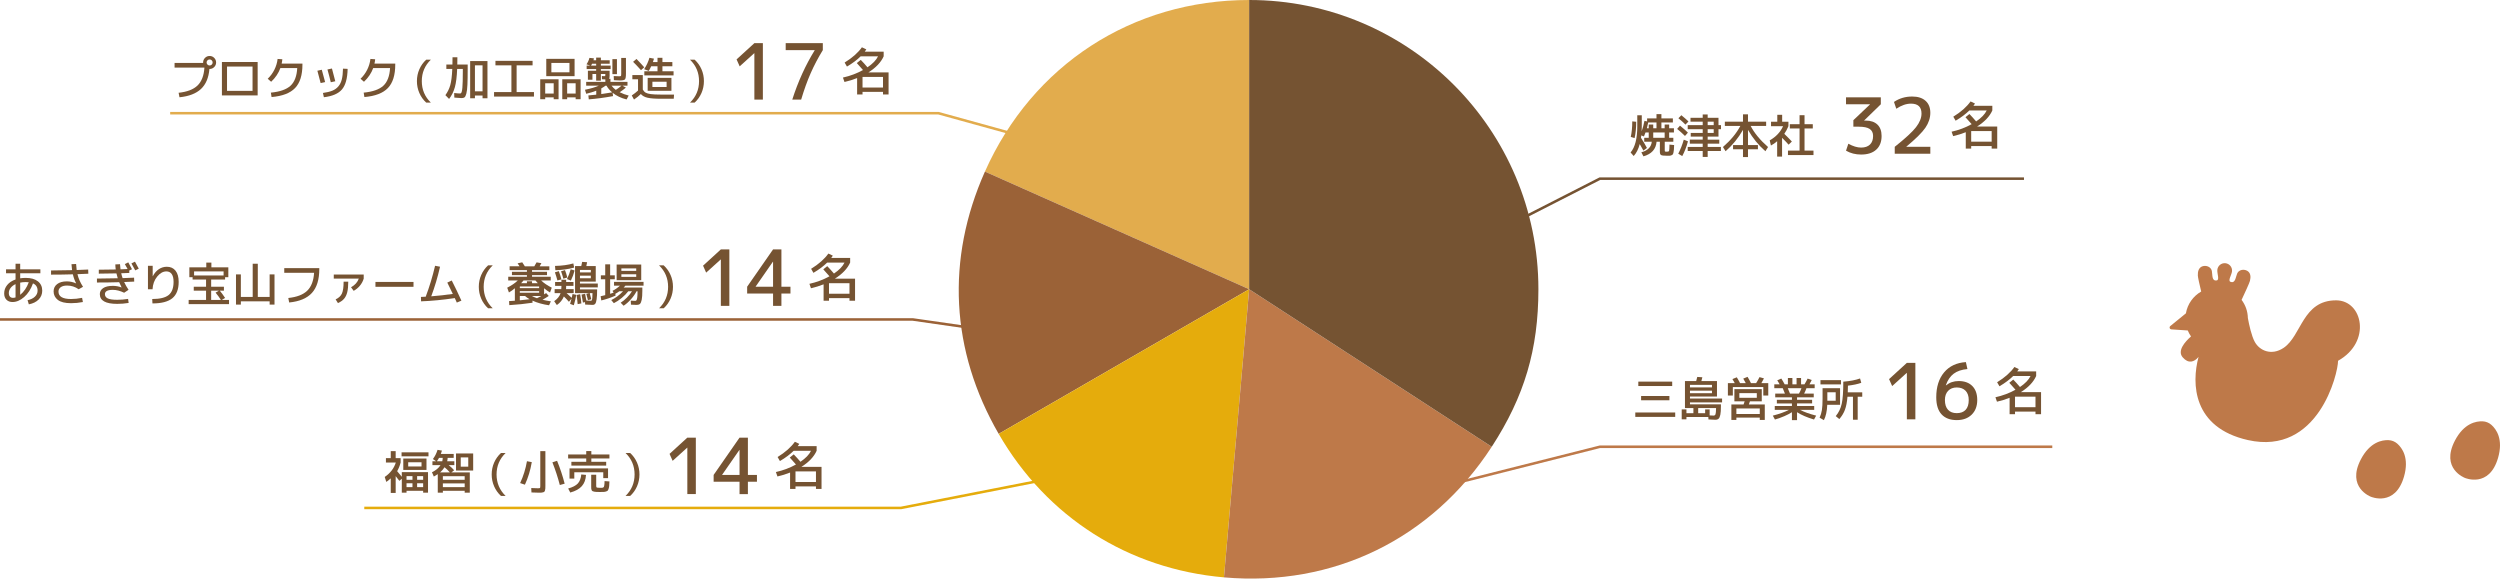 <?xml version="1.0" encoding="utf-8"?>
<!-- Generator: Adobe Illustrator 22.0.1, SVG Export Plug-In . SVG Version: 6.00 Build 0)  -->
<svg version="1.1" id="レイヤー_1" xmlns="http://www.w3.org/2000/svg" xmlns:xlink="http://www.w3.org/1999/xlink" x="0px"
	 y="0px" viewBox="0 0 969.638 224.405" style="enable-background:new 0 0 969.638 224.405;" xml:space="preserve">
<style type="text/css">
	.st0{fill:#E2AC4D;}
	.st1{fill:#9B6237;}
	.st2{fill:#E5AC0C;}
	.st3{fill:#BE7949;}
	.st4{fill:#755332;}
	.st5{fill:none;stroke:#755332;stroke-miterlimit:10;}
	.st6{fill:none;stroke:#BE7949;stroke-miterlimit:10;}
	.st7{fill:none;stroke:#E2AC4D;stroke-miterlimit:10;}
	.st8{fill:none;stroke:#9B6237;stroke-miterlimit:10;}
	.st9{fill:none;stroke:#E5AC0C;stroke-miterlimit:10;}
</style>
<g>
	<g>
		<path class="st0" d="M484.495,112.183L382.011,66.554C400.433,25.179,439.205,0,484.495,0V112.183z"/>
		<path class="st1" d="M484.495,112.183l-97.153,56.091c-18.649-32.301-20.501-67.647-5.331-101.72L484.495,112.183z"/>
		<path class="st2" d="M484.495,112.183l-9.777,111.756c-37.156-3.251-68.727-23.363-87.376-55.664L484.495,112.183z"/>
		<path class="st3" d="M484.495,112.183l94.084,61.099c-23.216,35.749-61.398,54.372-103.862,50.657L484.495,112.183z"/>
		<path class="st4" d="M484.495,112.183V0c61.957,0,112.183,50.226,112.183,112.183c0,23.296-5.411,41.562-18.098,61.099
			L484.495,112.183z"/>
	</g>
	<g>
		<g>
			<path class="st4" d="M79.284,26.208H67.71v-1.8h11.07v-0.181c0-0.695,0.245-1.289,0.737-1.781s1.086-0.738,1.782-0.738
				s1.29,0.246,1.782,0.738s0.738,1.086,0.738,1.781c0,0.696-0.246,1.29-0.738,1.782s-1.086,0.738-1.782,0.738h-0.072
				c-0.287,3.408-1.38,5.997-3.275,7.767c-1.896,1.771-4.674,2.841-8.334,3.213l-0.342-1.746c3.312-0.348,5.76-1.289,7.344-2.825
				S79.092,29.304,79.284,26.208z M82.128,25.056c0.228-0.228,0.342-0.504,0.342-0.828c0-0.323-0.114-0.6-0.342-0.828
				c-0.228-0.228-0.504-0.342-0.828-0.342s-0.6,0.114-0.828,0.342c-0.228,0.229-0.342,0.505-0.342,0.828
				c0,0.324,0.114,0.601,0.342,0.828c0.229,0.229,0.504,0.342,0.828,0.342S81.9,25.285,82.128,25.056z"/>
			<path class="st4" d="M86.07,24.048H99.93v12.96H88.05H86.07V24.048z M88.05,35.244h9.9v-9.433h-9.9V35.244z"/>
			<path class="st4" d="M115.284,26.388h-6.534c-0.708,1.969-1.902,3.744-3.582,5.328l-1.332-1.17
				c1.068-1.02,1.932-2.193,2.592-3.52c0.66-1.325,1.074-2.715,1.242-4.167l1.836,0.126c-0.048,0.564-0.138,1.129-0.27,1.692h8.063
				v0.36c0,4.092-0.951,7.128-2.853,9.107c-1.902,1.98-4.941,3.145-9.117,3.492l-0.271-1.71c3.504-0.336,6.042-1.227,7.614-2.673
				S115.116,29.52,115.284,26.388z"/>
			<path class="st4" d="M123.096,27.432l1.71-0.378c0.433,1.477,0.864,3.072,1.296,4.788l-1.745,0.378
				C123.972,30.636,123.552,29.04,123.096,27.432z M133.032,26.622l1.8,0.09c-0.072,3.672-0.801,6.327-2.188,7.965
				c-1.386,1.638-3.729,2.648-7.028,3.033l-0.36-1.656c1.488-0.204,2.703-0.498,3.646-0.882c0.941-0.384,1.725-0.945,2.349-1.683
				c0.624-0.738,1.068-1.65,1.332-2.736S132.996,28.29,133.032,26.622z M127.002,26.947l1.746-0.379
				c0.396,1.381,0.828,3.03,1.296,4.95l-1.746,0.378C127.926,30.325,127.494,28.674,127.002,26.947z"/>
			<path class="st4" d="M151.284,26.388h-6.534c-0.708,1.969-1.902,3.744-3.582,5.328l-1.332-1.17
				c1.068-1.02,1.932-2.193,2.592-3.52c0.66-1.325,1.074-2.715,1.242-4.167l1.836,0.126c-0.048,0.564-0.138,1.129-0.27,1.692h8.063
				v0.36c0,4.092-0.951,7.128-2.853,9.107c-1.902,1.98-4.941,3.145-9.117,3.492l-0.271-1.71c3.504-0.336,6.042-1.227,7.614-2.673
				S151.116,29.52,151.284,26.388z"/>
			<path class="st4" d="M163.596,31.464c0,3.288,1.17,6.066,3.511,8.334h-1.801c-1.151-1.056-2.04-2.304-2.664-3.744
				c-0.624-1.439-0.936-2.97-0.936-4.59s0.312-3.146,0.936-4.581c0.624-1.434,1.513-2.679,2.664-3.735h1.801
				C164.766,25.416,163.596,28.188,163.596,31.464z"/>
			<path class="st4" d="M176.214,37.854l-0.054-1.781c0.937,0.12,1.698,0.18,2.286,0.18c0.156,0,0.285-0.051,0.387-0.153
				c0.103-0.102,0.198-0.32,0.288-0.657c0.09-0.335,0.162-0.815,0.216-1.439c0.055-0.624,0.097-1.455,0.126-2.493
				c0.03-1.038,0.046-2.313,0.046-3.825v-0.936h-2.196c-0.12,3.023-0.417,5.385-0.892,7.083c-0.474,1.698-1.221,3.213-2.24,4.545
				l-1.44-1.477c0.864-1.163,1.497-2.457,1.899-3.879c0.401-1.422,0.662-3.513,0.782-6.272h-2.304v-1.71h2.358
				c0.023-1.152,0.036-2.094,0.036-2.826h1.89c0,0.708-0.012,1.65-0.036,2.826h4.032v1.529c0,2.677-0.033,4.768-0.1,6.273
				c-0.065,1.506-0.204,2.652-0.413,3.438c-0.211,0.785-0.447,1.277-0.712,1.476c-0.264,0.198-0.647,0.297-1.151,0.297
				C178.578,38.052,177.643,37.986,176.214,37.854z M189.066,23.688v14.437h-1.908v-1.08h-2.952v1.08h-1.854V23.688H189.066z
				 M184.206,35.424h2.952v-10.08h-2.952V35.424z"/>
			<path class="st4" d="M192.162,23.598h14.4v1.746h-6.192v10.368h6.732v1.746h-15.48v-1.746h6.732V25.344h-6.192V23.598z"/>
			<path class="st4" d="M211.458,37.764v0.72h-1.926v-7.739h7.11v7.739h-1.891v-0.72H211.458z M214.752,36.288v-3.996h-3.294v3.996
				H214.752z M213.853,29.538h-1.98v-6.714h10.98v6.714H213.853z M220.872,28.044v-3.636h-7.02v3.636H220.872z M219.973,37.764v0.72
				h-1.891v-7.739h7.11v7.739h-1.926v-0.72H219.973z M223.267,36.288v-3.996h-3.294v3.996H223.267z"/>
			<path class="st4" d="M227.37,36.378l-0.485-1.566c2.184-0.432,3.972-0.96,5.363-1.584h-4.896v-1.476h7.434v-0.954
				c-0.096,0-0.288-0.009-0.576-0.027c-0.288-0.018-0.534-0.026-0.737-0.026l-0.036-1.242c0.372,0.024,0.702,0.036,0.99,0.036
				c0.167,0,0.27-0.03,0.306-0.09c0.036-0.061,0.054-0.271,0.054-0.631v-0.126h-1.728v2.593h-1.836v-2.593h-1.44v2.232h-1.764
				v-3.492h3.204v-0.647h-3.69v-1.332h1.44l-1.494-0.504c0.552-0.816,0.93-1.65,1.134-2.502l1.746,0.18
				c-0.036,0.264-0.09,0.51-0.162,0.738h1.026v-1.026h1.836v1.026h3.42v1.367h-3.42v0.721h3.779v1.332h-3.779v0.647h3.384v1.872
				c0,0.696-0.078,1.116-0.234,1.26h0.559v1.188h6.605v1.476h-1.962l1.351,0.738c-0.721,0.636-1.53,1.236-2.431,1.8
				c1.08,0.553,2.25,0.984,3.51,1.296l-0.81,1.513c-2.136-0.528-3.942-1.393-5.418-2.593l0.162,1.296
				c-3.336,0.612-6.475,1.032-9.414,1.261l-0.162-1.53c1.104-0.084,2.124-0.18,3.061-0.288v-1.548
				C230.154,35.617,228.858,36.018,227.37,36.378z M229.225,25.452h1.998v-0.721h-1.566
				C229.536,24.96,229.393,25.201,229.225,25.452z M237.433,35.82c-0.948-0.792-1.681-1.655-2.196-2.592h-0.378
				c-0.517,0.385-1.068,0.738-1.656,1.063v2.195C234.258,36.342,235.668,36.12,237.433,35.82z M238.836,34.867
				c0.757-0.469,1.5-1.015,2.232-1.639h-3.888C237.648,33.84,238.2,34.386,238.836,34.867z M237.522,28.764v-5.832h1.764v5.832
				H237.522z M240.942,22.464h1.836v6.12c0,1.176-0.126,1.908-0.378,2.196c-0.252,0.287-0.906,0.432-1.962,0.432
				c-0.313,0-1.092-0.036-2.34-0.108l-0.072-1.602c0.936,0.06,1.656,0.09,2.16,0.09c0.359,0,0.576-0.045,0.647-0.135
				c0.072-0.09,0.108-0.363,0.108-0.819V22.464z"/>
			<path class="st4" d="M245.263,30.744v-1.62h4.05v5.616c0.3,0.54,0.672,0.938,1.116,1.196c0.443,0.259,1.112,0.447,2.007,0.567
				c0.894,0.12,2.192,0.18,3.896,0.18h5.095l-0.108,1.62h-5.076c-2.268,0-3.975-0.135-5.121-0.405
				c-1.146-0.27-2.001-0.747-2.564-1.431c-0.696,0.696-1.584,1.41-2.664,2.142l-0.864-1.584c0.96-0.647,1.77-1.283,2.43-1.907
				v-4.374H245.263z M249.87,26.1l-1.26,1.116c-1.092-1.224-2.112-2.304-3.06-3.24l1.313-1.116
				C247.92,23.94,248.922,25.02,249.87,26.1z M256.927,27.648h4.319v1.584h-11.34v-1.584h5.112v-1.943h-2.448
				c-0.336,0.731-0.654,1.332-0.954,1.8l-1.782-0.666c0.924-1.404,1.608-2.88,2.053-4.428l1.764,0.342
				c-0.084,0.359-0.223,0.804-0.414,1.332h1.782v-1.656h1.908v1.656h3.852v1.62h-3.852V27.648z M253.038,35.208h-1.836v-5.004h9.216
				v5.004H253.038z M253.038,33.732h5.508v-2.033h-5.508V33.732z"/>
			<path class="st4" d="M267.618,23.148h1.8c1.152,1.057,2.04,2.302,2.664,3.735c0.624,1.435,0.937,2.961,0.937,4.581
				s-0.313,3.15-0.937,4.59c-0.624,1.44-1.512,2.688-2.664,3.744h-1.8c2.34-2.268,3.51-5.046,3.51-8.334
				C271.128,28.188,269.958,25.416,267.618,23.148z"/>
		</g>
	</g>
	<g>
		<g>
			<path class="st4" d="M10.692,116.422c1.199-0.238,2.147-0.691,2.844-1.358c0.695-0.666,1.044-1.443,1.044-2.331
				c0-1.344-0.594-2.286-1.782-2.826c-0.804,2.244-1.947,4.011-3.429,5.301c-1.482,1.291-2.985,1.935-4.509,1.935
				c-0.984,0-1.771-0.297-2.358-0.891s-0.882-1.407-0.882-2.439c0-1.225,0.39-2.313,1.17-3.268s1.86-1.671,3.24-2.15v-2.412H2.34
				v-1.53h3.69v-2.16h1.8v2.16h7.83v1.53H7.83v1.962c0.684-0.108,1.404-0.162,2.16-0.162c2.016,0,3.585,0.444,4.707,1.332
				s1.683,2.094,1.683,3.618c0,1.344-0.462,2.487-1.386,3.429c-0.925,0.941-2.196,1.568-3.816,1.881L10.692,116.422z M6.03,110.195
				c-0.816,0.384-1.455,0.879-1.917,1.485c-0.462,0.605-0.693,1.257-0.693,1.952c0,0.612,0.141,1.08,0.423,1.404
				s0.681,0.487,1.197,0.487c0.312,0,0.642-0.055,0.99-0.163V110.195z M11.16,109.475c-0.324-0.048-0.714-0.072-1.17-0.072
				c-0.78,0-1.5,0.072-2.16,0.216v4.734C9.27,113.201,10.38,111.575,11.16,109.475z"/>
			<path class="st4" d="M26.01,110.753c-1.044,0-1.86,0.21-2.448,0.63c-0.588,0.421-0.882,0.99-0.882,1.71
				c0,1.921,1.62,2.88,4.86,2.88c1.392,0,2.826-0.15,4.302-0.449l0.307,1.619c-1.501,0.301-3.036,0.449-4.608,0.449
				c-2.328,0-4.035-0.426-5.121-1.277s-1.629-1.956-1.629-3.312c0-1.176,0.456-2.114,1.368-2.816
				c0.911-0.702,2.166-1.054,3.762-1.054c1.224,0,2.412,0.259,3.564,0.774l0.035-0.036c-0.552-1.044-0.972-2.202-1.26-3.474
				c-2.652,0.084-5.472,0.126-8.46,0.126v-1.62c2.22,0,4.938-0.042,8.154-0.126c-0.097-0.66-0.174-1.428-0.234-2.304l1.8-0.091
				c0.061,1.032,0.133,1.813,0.217,2.341c1.991-0.072,3.479-0.133,4.464-0.181l0.054,1.62c-0.96,0.048-2.364,0.108-4.212,0.18
				c0.372,1.633,1.092,3.265,2.16,4.896l-1.692,0.954C29.166,111.233,27.666,110.753,26.01,110.753z"/>
			<path class="st4" d="M48.42,102.437l1.332-0.685c0.504,0.864,0.983,1.753,1.44,2.664l-1.063,0.522l0.036,0.918
				c-0.672,0.036-1.722,0.078-3.15,0.126c0.145,0.647,0.324,1.277,0.54,1.89c1.992-0.072,3.475-0.132,4.446-0.18l0.054,1.53
				c-1.728,0.071-3.03,0.126-3.905,0.161c0.468,1.021,1.037,2.028,1.71,3.024l-1.71,1.134c-1.536-0.744-3-1.116-4.393-1.116
				c-2.04,0-3.06,0.553-3.06,1.656c0,0.744,0.362,1.296,1.089,1.656c0.726,0.361,1.953,0.541,3.681,0.541
				c1.356,0,2.76-0.115,4.212-0.342l0.217,1.564c-1.501,0.24-2.977,0.361-4.429,0.361c-4.5,0-6.75-1.26-6.75-3.781
				c0-0.972,0.433-1.749,1.296-2.331c0.864-0.582,2.112-0.873,3.744-0.873c1.188,0,2.311,0.204,3.366,0.612l0.036-0.018
				c-0.349-0.66-0.66-1.332-0.937-2.017c-2.699,0.084-5.573,0.126-8.622,0.126v-1.53c2.208,0,4.896-0.041,8.064-0.126
				c-0.18-0.563-0.349-1.193-0.504-1.89c-2.316,0.072-4.597,0.108-6.84,0.108v-1.53c1.896,0,4.086-0.03,6.569-0.09
				c-0.096-0.648-0.149-1.302-0.161-1.962l1.817-0.09c0.036,0.6,0.102,1.266,0.198,1.998c0.312-0.013,0.768-0.033,1.368-0.063
				c0.6-0.03,1.056-0.051,1.368-0.063C49.434,104.249,49.08,103.613,48.42,102.437z M50.976,102.167l1.368-0.684
				c0.564,0.972,1.056,1.878,1.477,2.718l-1.368,0.666C52.092,104.183,51.6,103.283,50.976,102.167z"/>
			<path class="st4" d="M59.22,103.103v4.031h0.036c0.636-1.199,1.422-2.111,2.358-2.735c0.936-0.624,1.968-0.937,3.096-0.937
				c1.44,0,2.565,0.511,3.375,1.53c0.81,1.021,1.215,2.46,1.215,4.32c0,2.892-0.816,5.01-2.448,6.353
				c-1.632,1.344-4.206,2.018-7.722,2.018l-0.09-1.711c2.976,0,5.1-0.516,6.372-1.548c1.271-1.031,1.908-2.735,1.908-5.111
				c0-1.332-0.24-2.34-0.721-3.024c-0.479-0.684-1.17-1.025-2.069-1.025c-1.284,0-2.476,0.672-3.573,2.016s-1.695,2.982-1.791,4.914
				h-1.782v-9.09H59.22z"/>
			<path class="st4" d="M73.44,103.68h6.569v-1.837h1.98v1.837h6.569v3.834H87.3v0.899H81.9v2.79h4.949v1.53h-1.602
				c0.768,0.948,1.452,1.89,2.052,2.826l-1.296,0.773h2.826v1.621H73.17v-1.621h6.75v-3.599h-4.77v-1.53h4.77v-2.79H74.7v-0.899
				h-1.26V103.68z M75.276,106.847h11.447v-1.584H75.276V106.847z M85.68,116.332c-0.6-0.959-1.29-1.901-2.069-2.826l1.296-0.773
				H81.9v3.599H85.68z"/>
			<path class="st4" d="M91.53,106.433h1.89v8.729h4.59v-12.87h1.98v12.87h4.59v-8.729h1.89v11.7h-1.89v-1.26H93.42v1.26h-1.89
				V106.433z"/>
			<path class="st4" d="M110.25,104.003h13.59v0.36c0,4.068-0.948,7.146-2.844,9.234c-1.896,2.088-4.842,3.329-8.838,3.725
				l-0.342-1.746c3.312-0.347,5.76-1.29,7.344-2.826s2.472-3.852,2.664-6.948H110.25V104.003z"/>
			<path class="st4" d="M129.456,108.053v-1.565h11.61v1.565c-0.276,0.973-0.76,1.879-1.449,2.719
				c-0.69,0.84-1.503,1.518-2.439,2.034l-1.025-1.387c1.548-0.876,2.55-1.998,3.006-3.366H129.456z M130.176,116.118
				c1.188-0.553,2.001-1.308,2.439-2.268c0.438-0.96,0.657-2.496,0.657-4.608h1.8c0,1.681-0.129,3.042-0.388,4.086
				c-0.258,1.044-0.669,1.894-1.232,2.546c-0.564,0.654-1.356,1.215-2.376,1.684L130.176,116.118z"/>
			<path class="st4" d="M145.62,111.239v-1.89h14.76v1.89H145.62z"/>
			<path class="st4" d="M168.75,103.085l1.926,0.36c-0.912,4.021-2.052,7.848-3.42,11.484c3.036-0.24,5.826-0.553,8.37-0.937
				c-0.876-1.824-1.59-3.288-2.142-4.392l1.728-0.811c1.356,2.664,2.604,5.269,3.744,7.813l-1.782,0.756
				c-0.072-0.168-0.195-0.447-0.369-0.838c-0.174-0.389-0.314-0.693-0.423-0.908c-4.644,0.695-9,1.115-13.067,1.26l-0.055-1.71
				c0.384-0.012,1.002-0.042,1.854-0.09C166.554,111.269,167.766,107.273,168.75,103.085z"/>
			<path class="st4" d="M187.596,111.239c0,3.288,1.17,6.066,3.511,8.333h-1.801c-1.151-1.055-2.04-2.303-2.664-3.744
				c-0.624-1.439-0.936-2.969-0.936-4.589s0.312-3.146,0.936-4.581c0.624-1.434,1.513-2.679,2.664-3.735h1.801
				C188.766,105.191,187.596,107.963,187.596,111.239z"/>
			<path class="st4" d="M210.42,116.26c0.889,0.217,1.969,0.422,3.24,0.613l-0.702,1.529c-2.388-0.336-4.536-0.936-6.443-1.799
				l0.036,0.809c-2.856,0.432-5.862,0.744-9.019,0.938l-0.09-1.566c0.468-0.023,1.218-0.072,2.25-0.145v-4.842
				c-0.732,0.637-1.5,1.183-2.304,1.639l-0.666-1.854c1.667-0.84,3.042-1.775,4.122-2.808h-3.727v-1.44h7.254v-0.63h-5.813v-1.296
				h5.813v-0.648h-6.714v-1.476h3.853c-0.337-0.528-0.589-0.912-0.757-1.152l1.801-0.396c0.3,0.408,0.636,0.924,1.008,1.548h3.672
				c0.36-0.576,0.654-1.086,0.882-1.53l1.872,0.324c-0.156,0.313-0.384,0.714-0.684,1.206h3.762v1.476h-6.714v0.648h5.813v1.296
				h-5.813v0.63h7.254v1.44h-3.727c1.08,1.032,2.454,1.968,4.122,2.808l-0.666,1.854c-0.804-0.456-1.572-1.002-2.304-1.639v2.358
				c0.456-0.288,0.714-0.456,0.774-0.504l1.025,1.134C212.052,115.313,211.248,115.805,210.42,116.26z M201.618,111.743h7.488v-0.63
				h-7.488V111.743z M201.618,112.913v0.63h7.488v-0.63H201.618z M205.435,116.063c-0.744-0.42-1.345-0.839-1.8-1.26h-2.017v1.674
				C202.782,116.381,204.055,116.243,205.435,116.063z M208.603,109.853c-0.313-0.313-0.624-0.672-0.937-1.08h-4.607
				c-0.313,0.408-0.624,0.768-0.937,1.08h2.25v-0.774h1.98v0.774H208.603z M208.278,115.666c0.576-0.263,1.134-0.551,1.674-0.864
				h-3.708C206.844,115.115,207.522,115.403,208.278,115.666z"/>
			<path class="st4" d="M215.118,113.687v-1.548h2.574c0.036-0.612,0.054-0.937,0.054-0.973v-0.288h-2.448v-1.512h2.448v-0.864
				h1.836v0.864h2.845v1.512h-2.845v0.234c0,0.228-0.012,0.57-0.036,1.026h2.952v1.548h-2.754c0.732,0.624,1.398,1.235,1.998,1.836
				c0.204-0.924,0.313-1.417,0.324-1.477l1.439,0.307c-0.239,1.403-0.558,2.754-0.953,4.049l-1.44-0.539
				c0.204-0.672,0.39-1.357,0.558-2.053l-1.008,1.242c-0.504-0.6-1.158-1.289-1.962-2.07c-0.528,1.32-1.434,2.429-2.718,3.33
				l-1.044-1.494c1.296-0.9,2.124-1.944,2.483-3.131H215.118z M217.746,108.359l-1.548,0.414c-0.324-1.188-0.647-2.238-0.972-3.15
				l1.512-0.45C217.146,106.253,217.482,107.315,217.746,108.359z M215.263,103.139c2.724-0.061,5.094-0.385,7.109-0.973l0.307,1.62
				c-2.101,0.588-4.524,0.931-7.272,1.026L215.263,103.139z M220.032,107.639l-1.53,0.449c-0.3-1.14-0.6-2.094-0.899-2.861
				l1.529-0.469C219.492,105.695,219.792,106.655,220.032,107.639z M221.347,104.453l1.512,0.45c-0.324,1.32-0.804,2.628-1.44,3.924
				l-1.512-0.594C220.519,107.009,220.998,105.749,221.347,104.453z M229.122,116.639c0.181,0,0.313-0.057,0.396-0.172
				c0.084-0.113,0.149-0.381,0.197-0.801c0.048-0.419,0.078-1.08,0.091-1.979h-1.08c0.239,0.863,0.443,1.655,0.611,2.375
				l-1.296,0.359c-0.18-0.828-0.39-1.637-0.63-2.429l1.134-0.306h-5.508v-10.494h2.412c0.096-0.408,0.21-0.948,0.342-1.62
				l1.927,0.126c-0.072,0.444-0.175,0.942-0.307,1.494h3.654v6.03h-6.12v0.756h6.912v1.494h-6.912v0.773h6.66
				c0,1.681-0.066,2.958-0.198,3.833c-0.132,0.877-0.314,1.459-0.549,1.746c-0.234,0.289-0.573,0.432-1.017,0.432
				c-0.841,0-1.801-0.041-2.881-0.125l-0.054-0.953l-0.81,0.18c-0.108-0.781-0.288-1.813-0.54-3.096l1.368-0.324
				c0.18,0.828,0.348,1.704,0.504,2.627C227.994,116.616,228.559,116.639,229.122,116.639z M224.046,117.953
				c-0.071-0.949-0.21-2.131-0.414-3.546l1.387-0.288c0.228,1.333,0.384,2.52,0.468,3.565L224.046,117.953z M224.946,105.659h4.212
				v-0.972h-4.212V105.659z M224.946,106.919v1.008h4.212v-1.008H224.946z"/>
			<path class="st4" d="M244.729,118.168l-0.09-1.564c0.72,0.059,1.296,0.09,1.728,0.09c0.216,0,0.384-0.084,0.504-0.252
				s0.216-0.52,0.288-1.053c0.072-0.534,0.108-1.317,0.108-2.35v-0.072h-0.378c-0.517,1.021-1.239,2.053-2.169,3.096
				c-0.931,1.045-1.882,1.885-2.854,2.52l-1.134-1.17c0.804-0.504,1.607-1.164,2.412-1.979c0.804-0.817,1.464-1.639,1.979-2.467
				h-1.439c-0.685,0.889-1.536,1.756-2.557,2.602c-1.02,0.846-2.033,1.52-3.042,2.023l-1.008-1.205
				c1.645-0.793,3.168-1.932,4.572-3.42h-1.44c-0.479,0.36-0.996,0.69-1.548,0.99l0.09,0.702c-1.848,0.804-3.696,1.427-5.544,1.873
				l-0.252-1.638c0.84-0.181,1.434-0.318,1.782-0.414v-6.156h-1.692v-1.53h1.692v-4.266h1.908v4.266h1.8v1.53h-1.8v5.634
				c0.312-0.096,0.768-0.252,1.368-0.468l-0.469-0.684c0.948-0.444,1.914-1.11,2.898-1.998h-2.286v-1.494h11.448v1.494h-7.056
				c-0.433,0.468-0.654,0.708-0.666,0.72h7.254v1.206c0,1.536-0.081,2.708-0.243,3.519s-0.391,1.346-0.685,1.611
				c-0.294,0.264-0.705,0.395-1.232,0.395C246.462,118.258,245.712,118.229,244.729,118.168z M239.166,102.599h9.54v6.084h-7.704
				h-1.836V102.599z M241.002,105.047h5.761v-0.954h-5.761V105.047z M241.002,106.379v1.008h5.761v-1.008H241.002z"/>
			<path class="st4" d="M255.618,102.923h1.8c1.152,1.057,2.04,2.302,2.664,3.735c0.624,1.435,0.937,2.961,0.937,4.581
				s-0.313,3.15-0.937,4.589c-0.624,1.441-1.512,2.689-2.664,3.744h-1.8c2.34-2.268,3.51-5.045,3.51-8.333
				C259.128,107.963,257.958,105.191,255.618,102.923z"/>
		</g>
	</g>
	<g>
		<g>
			<path class="st4" d="M153.464,177.678h1.926v1.71c-0.323,1.248-0.773,2.37-1.35,3.366c0.684,0.78,1.284,1.5,1.8,2.16v-1.801
				h10.17v7.975h-1.89v-0.721h-6.444v0.721h-1.836v-5.418l-0.936,0.828c-0.444-0.601-0.925-1.212-1.44-1.837v6.517h-1.908v-5.652
				c-0.624,0.588-1.2,1.051-1.728,1.386l-0.612-1.926c2.172-1.487,3.606-3.354,4.302-5.598h-3.834v-1.71h1.872v-2.7h1.908V177.678z
				 M155.75,176.993v-1.565h10.44v1.565H155.75z M158.324,182.268h-1.908v-4.41h9v4.41H158.324z M157.676,186.102h2.305v-1.44
				h-2.305V186.102z M157.676,187.434v1.494h2.305v-1.494H157.676z M158.324,180.918h5.166v-1.62h-5.166V180.918z M161.78,186.102
				h2.34v-1.44h-2.34V186.102z M161.78,187.434v1.494h2.34v-1.494H161.78z"/>
			<path class="st4" d="M167.72,180.414v-1.513h1.422l-1.241-0.863c0.792-1.032,1.392-2.221,1.8-3.564l1.71,0.288
				c-0.072,0.288-0.216,0.72-0.433,1.296h4.986v1.53h-2.34c-0.024,0.479-0.084,0.918-0.18,1.313h2.771v1.513h-2.178
				c0.792,0.624,1.494,1.284,2.105,1.979l-1.079,0.828h7.146v7.866h-1.979v-0.721h-8.461v0.721h-1.979v-7.183
				c-0.504,0.349-1.015,0.66-1.53,0.937l-0.72-1.674c1.5-0.721,2.604-1.639,3.312-2.754H167.72z M171.536,178.902
				c0.096-0.384,0.155-0.821,0.18-1.313h-1.439c-0.24,0.456-0.517,0.894-0.828,1.313H171.536z M174.47,183.222
				c-0.636-0.744-1.32-1.41-2.052-1.998c-0.48,0.744-1.056,1.41-1.728,1.998H174.47z M180.23,186.102v-1.404h-8.461v1.404H180.23z
				 M171.77,188.928h8.461v-1.44h-8.461V188.928z M178.7,182.502h-1.836v-6.624h6.66v6.624H178.7z M178.7,181.008h2.916v-3.601
				H178.7V181.008z"/>
			<path class="st4" d="M192.596,184.014c0,3.288,1.17,6.066,3.511,8.334h-1.801c-1.151-1.056-2.04-2.304-2.664-3.744
				c-0.624-1.439-0.936-2.97-0.936-4.59s0.312-3.146,0.936-4.581c0.624-1.434,1.513-2.679,2.664-3.735h1.801
				C193.766,177.966,192.596,180.738,192.596,184.014z"/>
			<path class="st4" d="M201.74,187.362c1.248-2.676,2.13-5.502,2.646-8.478l1.872,0.359c-0.528,3.121-1.417,6.037-2.664,8.748
				L201.74,187.362z M209.553,174.978h1.979v13.5c0,0.432-0.009,0.774-0.027,1.026c-0.018,0.252-0.06,0.488-0.126,0.711
				c-0.065,0.222-0.146,0.381-0.242,0.477c-0.097,0.096-0.256,0.181-0.478,0.252c-0.222,0.072-0.453,0.114-0.693,0.126
				c-0.239,0.012-0.575,0.019-1.008,0.019c-0.264,0-1.206-0.03-2.826-0.09l-0.09-1.71c1.5,0.06,2.37,0.09,2.61,0.09
				c0.443,0,0.705-0.039,0.783-0.117s0.117-0.352,0.117-0.819V174.978z M214.25,179.316l1.818-0.594
				c1.224,3.024,2.202,5.982,2.934,8.874l-1.872,0.521C216.374,185.202,215.414,182.268,214.25,179.316z"/>
			<path class="st4" d="M236.372,176.274v1.548h-7.02v1.296h5.76v1.477h-13.5v-1.477h5.76v-1.296h-7.02v-1.548h7.02v-1.332h1.98
				v1.332H236.372z M225.446,184.014l1.836,0.18c-0.096,1.8-0.633,3.252-1.611,4.356c-0.978,1.104-2.475,1.932-4.49,2.483
				l-0.811-1.565c1.752-0.492,3.003-1.146,3.753-1.962S225.314,185.526,225.446,184.014z M235.832,181.674v3.78h-1.854v-2.286
				h-11.232v2.466h-1.854v-3.96H235.832z M229.298,184.122h1.944v4.338c0,0.348,0.078,0.558,0.234,0.63
				c0.155,0.071,0.63,0.107,1.422,0.107c0.3,0,0.507,0,0.621,0c0.113,0,0.245-0.036,0.396-0.107c0.15-0.072,0.243-0.142,0.279-0.207
				c0.036-0.066,0.084-0.222,0.144-0.468c0.061-0.246,0.093-0.486,0.1-0.721c0.006-0.233,0.021-0.603,0.045-1.106l1.89,0.144
				c-0.036,0.744-0.065,1.305-0.09,1.684c-0.024,0.378-0.096,0.75-0.216,1.115c-0.12,0.366-0.234,0.612-0.342,0.738
				c-0.108,0.126-0.324,0.243-0.648,0.351c-0.324,0.108-0.642,0.168-0.954,0.181c-0.312,0.012-0.792,0.018-1.439,0.018
				c-0.553,0-0.996-0.006-1.332-0.018c-0.336-0.013-0.643-0.048-0.918-0.108c-0.276-0.06-0.48-0.126-0.612-0.198
				c-0.132-0.071-0.243-0.191-0.333-0.359s-0.144-0.349-0.162-0.54c-0.018-0.192-0.027-0.45-0.027-0.774V184.122z"/>
			<path class="st4" d="M242.618,175.698h1.8c1.152,1.057,2.04,2.302,2.664,3.735c0.624,1.435,0.937,2.961,0.937,4.581
				s-0.313,3.15-0.937,4.59c-0.624,1.44-1.512,2.688-2.664,3.744h-1.8c2.34-2.268,3.51-5.046,3.51-8.334
				C246.128,180.738,244.958,177.966,242.618,175.698z"/>
		</g>
	</g>
	<g>
		<g>
			<path class="st4" d="M634.26,161.694v-1.711h15.48v1.711H634.26z M635.43,149.723v-1.711h13.141v1.711H635.43z M636.51,155.248
				v-1.656h10.98v1.656H636.51z"/>
			<path class="st4" d="M653.52,158.274v-10.477h4.356c0.18-0.637,0.317-1.17,0.414-1.602l1.979,0.125
				c-0.071,0.324-0.197,0.816-0.378,1.477h6.049v6.012h-10.477v0.773h12.456v1.494h-12.456v0.756h12.006v0.756
				c0,1.43-0.075,2.518-0.225,3.268c-0.15,0.75-0.375,1.264-0.675,1.539c-0.301,0.275-0.738,0.414-1.314,0.414
				c-0.744,0-1.614-0.043-2.609-0.127l-0.072-0.936l-8.479-0.018v0.9h-1.836v-3.852h1.836v1.475h2.7v-1.979H653.52z
				 M655.464,150.262h8.532v-0.988h-8.532V150.262z M655.464,151.524v0.988h8.532v-0.988H655.464z M663.096,161.118
				c0.528,0.047,1.026,0.072,1.494,0.072c0.384,0,0.642-0.172,0.774-0.514c0.132-0.342,0.204-1.143,0.216-2.402h-6.93v1.979h2.699
				v-1.475h1.746V161.118z"/>
			<path class="st4" d="M683.904,150.137h-11.809v3.275h-1.926v-4.824h2.664c-0.264-0.504-0.564-1.025-0.9-1.564l1.692-0.686
				c0.432,0.686,0.852,1.436,1.26,2.25h2.214c-0.252-0.504-0.575-1.086-0.972-1.746l1.674-0.684c0.468,0.768,0.906,1.578,1.314,2.43
				h2.016c0.528-0.84,0.96-1.613,1.296-2.322l1.729,0.486c-0.216,0.457-0.547,1.068-0.99,1.836h2.664v4.824h-1.926V150.137z
				 M673.464,161.963v0.9h-1.944v-5.994h4.734c0.192-0.529,0.33-0.93,0.414-1.207h-2.052h-1.926v-4.734h10.619v4.734h-4.59
				c-0.084,0.277-0.222,0.678-0.414,1.207h6.175v5.994h-1.944v-0.9H673.464z M673.464,160.577h9.072v-2.16h-9.072V160.577z
				 M674.616,154.278h6.768v-1.801h-6.768V154.278z"/>
			<path class="st4" d="M703.65,157.463v1.494h-5.509c1.572,0.828,3.66,1.578,6.265,2.25l-0.828,1.512
				c-2.688-0.805-4.885-1.752-6.588-2.844v3.078h-1.98v-3.078c-1.704,1.092-3.899,2.039-6.588,2.844l-0.828-1.512
				c2.604-0.672,4.692-1.422,6.265-2.25h-5.509v-1.494h6.66v-0.99h-5.85v-1.404h5.85v-0.973h-6.479v-1.439h3.762
				c-0.36-0.936-0.642-1.631-0.846-2.088h-3.276v-1.512h2.07c-0.48-0.84-0.786-1.361-0.918-1.566l1.565-0.666
				c0.42,0.625,0.853,1.369,1.296,2.232h1.261v-2.447h1.746v2.447h1.619v-2.447h1.746v2.447h1.332
				c0.469-0.768,0.87-1.506,1.206-2.215l1.603,0.541c-0.24,0.527-0.534,1.086-0.882,1.674h2.016v1.512h-3.187
				c-0.264,0.744-0.563,1.439-0.899,2.088h3.726v1.439h-6.479v0.973h5.85v1.404h-5.85v0.99H703.65z M697.746,152.657
				c0.36-0.623,0.678-1.32,0.954-2.088h-5.292c0.324,0.732,0.605,1.428,0.846,2.088H697.746z"/>
			<path class="st4" d="M706.89,150.569h6.786v6.443h-4.968c-0.097,2.449-0.528,4.43-1.296,5.941l-1.674-0.938
				c0.42-0.898,0.717-1.883,0.891-2.951s0.261-2.543,0.261-4.428V150.569z M706.08,149.092v-1.656h7.956v1.656H706.08z
				 M708.744,155.428h3.24v-3.275h-3.24V155.428z M716.664,152.17h5.616v1.711h-1.765v8.91h-1.836v-8.91h-2.124
				c-0.18,2.111-0.513,3.807-0.999,5.084c-0.485,1.279-1.209,2.469-2.169,3.574l-1.386-1.152c1.128-1.332,1.899-2.914,2.313-4.744
				c0.413-1.828,0.62-4.699,0.62-8.611c2.641-0.205,4.807-0.619,6.498-1.242l0.469,1.691c-1.381,0.492-3.103,0.857-5.166,1.098
				C716.712,150.743,716.688,151.608,716.664,152.17z"/>
		</g>
	</g>
	<g>
		<g>
			<path class="st4" d="M638.768,57.38l-1.367,1.025c-0.36-0.708-0.835-1.554-1.423-2.538c-0.516,1.969-1.296,3.517-2.34,4.645
				l-1.206-1.368c1.729-2.04,2.593-5.412,2.593-10.116v-4.32h1.745v4.32c0,0.672-0.018,1.314-0.054,1.926
				c0.444-1.271,0.811-2.634,1.099-4.086l1.025,0.234v-1.17h3.636v-1.674h1.908v1.674h4.446v1.565h-4.446v2.25h1.26v-1.439h1.746
				v1.439h1.854v1.62h-1.854v2.07h1.62v1.53h-3.33v3.275c0,0.288,0.039,0.459,0.117,0.514c0.078,0.054,0.339,0.081,0.783,0.081
				c0.443,0,0.705-0.117,0.783-0.352c0.077-0.234,0.129-1.035,0.152-2.403l1.801,0.181c-0.036,0.768-0.063,1.344-0.081,1.728
				c-0.019,0.385-0.072,0.763-0.162,1.134c-0.09,0.372-0.178,0.618-0.262,0.738s-0.252,0.237-0.504,0.352
				c-0.252,0.113-0.492,0.174-0.72,0.18s-0.594,0.009-1.098,0.009c-1.188,0-1.936-0.09-2.241-0.27
				c-0.306-0.181-0.459-0.595-0.459-1.242v-3.924h-1.278c-0.24,2.892-1.938,4.781-5.094,5.67l-0.81-1.566
				c2.483-0.672,3.834-2.04,4.05-4.104h-2.935v-1.53h1.746v-2.07h-1.242c-0.191,0.54-0.396,1.063-0.611,1.566l-1.026-0.414
				c-0.012,0.107-0.033,0.264-0.063,0.468c-0.03,0.204-0.052,0.354-0.063,0.45C637.34,54.794,638.107,56.108,638.768,57.38z
				 M632.504,53.096c0.384-1.716,0.576-3.72,0.576-6.013l1.53,0.145c0,2.437-0.21,4.548-0.63,6.336L632.504,53.096z M639.47,49.747
				v-1.439h1.746v1.439h1.26v-2.25h-3.203c-0.205,0.984-0.379,1.734-0.522,2.25H639.47z M641.216,53.438h4.428v-2.07h-4.428V53.438z
				"/>
			<path class="st4" d="M653.528,52.736c-0.876-0.876-1.891-1.788-3.042-2.736l1.098-1.26c1.2,0.948,2.226,1.849,3.078,2.7
				L653.528,52.736z M654.68,54.806c-0.528,2.063-1.266,3.978-2.214,5.742l-1.548-0.937c0.876-1.68,1.59-3.492,2.142-5.436
				L654.68,54.806z M650.972,45.86l1.152-1.17c1.104,0.888,2.021,1.698,2.754,2.43l-1.17,1.206
				C652.988,47.581,652.076,46.76,650.972,45.86z M667.46,56.984v1.584h-5.13v2.304h-1.926v-2.304h-5.814v-1.584h5.814v-1.26H655.4
				v-1.566h5.004v-1.17h-4.645v-1.439h4.645v-1.44h-5.814v-1.584h5.814v-1.332h-4.734v-1.494h4.734v-1.313h1.926v1.313h4.194v2.826
				h0.972v1.584h-0.972v2.88h-4.194v1.17h4.5v1.566h-4.5v1.26H667.46z M662.33,47.192v1.332h2.34v-1.332H662.33z M662.33,50.108
				v1.44h2.34v-1.44H662.33z"/>
			<path class="st4" d="M675.002,48.848h-6.012v-1.656h7.038v-2.844h1.943v2.844h7.038v1.656h-6.012
				c1.452,2.784,3.702,5.508,6.75,8.172l-1.026,1.638c-2.688-2.352-4.938-5.111-6.75-8.28v5.887h3.853v1.62h-3.853v3.023h-1.943
				v-3.023h-3.853v-1.62h3.853v-5.887c-1.813,3.169-4.063,5.929-6.75,8.28l-1.026-1.638C671.3,54.356,673.55,51.632,675.002,48.848z
				"/>
			<path class="st4" d="M691.22,47.228h2.431v1.71c-0.469,1.128-1.003,2.118-1.603,2.97c1.271,1.236,2.25,2.232,2.935,2.988
				l-1.261,1.224c-0.756-0.863-1.602-1.752-2.538-2.664v7.272h-1.907V54.77c-0.732,0.647-1.536,1.206-2.412,1.674l-0.468-1.998
				c2.423-1.38,4.151-3.216,5.184-5.508h-4.68v-1.71h2.43v-2.7h1.89V47.228z M699.896,58.424h3.474v1.728h-9.9v-1.728h4.5v-8.586
				h-3.779v-1.675h3.779v-3.491h1.927v3.491h3.203v1.675h-3.203V58.424z"/>
		</g>
	</g>
	<g>
		<g>
			<path class="st4" d="M715.985,37.74h13.5v2.7l-6.45,6.27v0.06h0.601c1.939,0,3.449,0.515,4.529,1.545
				c1.08,1.03,1.62,2.505,1.62,4.425c0,2.28-0.695,4.05-2.085,5.31c-1.391,1.26-3.345,1.89-5.865,1.89c-2.18,0-4.13-0.5-5.85-1.5
				l0.9-2.7c1.819,1,3.47,1.5,4.949,1.5c1.48,0,2.625-0.39,3.436-1.17c0.81-0.78,1.215-1.89,1.215-3.33
				c0-1.22-0.435-2.125-1.305-2.715c-0.87-0.589-2.285-0.885-4.245-0.885h-2.101v-2.52l6.45-6.12v-0.06h-9.3V37.74z"/>
			<path class="st4" d="M741.635,37.439c2.24,0,3.976,0.555,5.205,1.665c1.23,1.11,1.846,2.655,1.846,4.635
				c0,2-0.636,3.93-1.905,5.79c-1.271,1.86-3.735,4.31-7.396,7.35v0.06h9.301v2.7h-13.801v-2.7c4.08-3.24,6.83-5.775,8.25-7.605
				c1.42-1.83,2.131-3.595,2.131-5.295c0-2.56-1.36-3.84-4.08-3.84c-1.82,0-3.721,0.66-5.7,1.98l-0.9-2.64
				C736.645,38.14,738.995,37.439,741.635,37.439z"/>
			<path class="st4" d="M757.595,45.26c2.947-1.813,5.181-3.787,6.7-5.92l1.72,0.82c-0.267,0.4-0.473,0.693-0.619,0.88h7.34v1.8
				c-1.04,2.333-3.014,4.414-5.92,6.24h7.819v8.56h-2.159v-1h-7.94v1h-2.1v-6.36c-1.574,0.626-3.207,1.133-4.9,1.52l-0.6-1.72
				c2.813-0.626,5.406-1.6,7.779-2.92c-0.573-0.693-1.373-1.593-2.399-2.7l1.54-1.24c0.88,0.907,1.746,1.867,2.6,2.88
				c2.026-1.373,3.394-2.793,4.1-4.26h-6.739c-1.374,1.374-3.147,2.7-5.32,3.98L757.595,45.26z M764.535,50.839v4.1h7.94v-4.1
				H764.535z"/>
		</g>
	</g>
	<g>
		<g>
			<path class="st4" d="M739.585,162.639v-18h-0.06l-5.64,5.101l-1.2-2.7l6.899-6.3h3.301v21.899H739.585z"/>
			<path class="st4" d="M758.936,162.94c-2.54,0-4.5-0.74-5.88-2.221c-1.381-1.479-2.07-3.689-2.07-6.629
				c0-4.021,1.015-7.24,3.045-9.66c2.029-2.42,4.845-3.75,8.445-3.99l0.6,2.699c-2.22,0.201-3.995,0.801-5.325,1.801
				s-2.345,2.49-3.045,4.47l0.061,0.06c1.38-1.119,3.02-1.68,4.92-1.68c2.26,0,4.024,0.645,5.295,1.936
				c1.27,1.289,1.904,3.095,1.904,5.414c0,2.381-0.72,4.275-2.159,5.686C763.285,162.235,761.354,162.94,758.936,162.94z
				 M758.936,160.24c1.5,0,2.649-0.431,3.449-1.29s1.2-2.13,1.2-3.811c0-1.539-0.41-2.734-1.229-3.584
				c-0.82-0.851-1.961-1.275-3.42-1.275c-1.4,0-2.516,0.436-3.346,1.305c-0.83,0.87-1.245,2.055-1.245,3.555
				c0,1.66,0.4,2.926,1.2,3.795C756.345,159.805,757.475,160.24,758.936,160.24z"/>
			<path class="st4" d="M774.595,148.26c2.947-1.814,5.181-3.787,6.7-5.921l1.72,0.82c-0.267,0.399-0.473,0.693-0.619,0.88h7.34v1.8
				c-1.04,2.333-3.014,4.413-5.92,6.24h7.819v8.56h-2.159v-1h-7.94v1h-2.1v-6.359c-1.574,0.627-3.207,1.133-4.9,1.52l-0.6-1.72
				c2.813-0.626,5.406-1.601,7.779-2.92c-0.573-0.693-1.373-1.593-2.399-2.7l1.54-1.24c0.88,0.907,1.746,1.867,2.6,2.881
				c2.026-1.373,3.394-2.793,4.1-4.261h-6.739c-1.374,1.374-3.147,2.7-5.32,3.979L774.595,148.26z M781.535,153.839v4.101h7.94
				v-4.101H781.535z"/>
		</g>
	</g>
	<g>
		<g>
			<path class="st4" d="M266.585,191.639v-18h-0.06l-5.64,5.101l-1.2-2.7l6.9-6.3h3.3v21.899H266.585z"/>
			<path class="st4" d="M290.076,184.2h3.51v2.641h-3.51v4.799h-3.24v-4.799h-10.05V184.2l10.05-14.46h3.24V184.2z M286.835,184.2
				v-9.689h-0.06l-6.69,9.629v0.061H286.835z"/>
			<path class="st4" d="M301.595,177.26c2.947-1.814,5.18-3.787,6.7-5.921l1.72,0.82c-0.267,0.399-0.473,0.693-0.62,0.88h7.34v1.8
				c-1.04,2.333-3.014,4.413-5.92,6.24h7.82v8.56h-2.16v-1h-7.94v1h-2.1v-6.359c-1.574,0.627-3.207,1.133-4.9,1.52l-0.6-1.72
				c2.813-0.626,5.406-1.601,7.78-2.92c-0.573-0.693-1.374-1.593-2.4-2.7l1.54-1.24c0.88,0.907,1.747,1.867,2.6,2.881
				c2.026-1.373,3.393-2.793,4.1-4.261h-6.74c-1.374,1.374-3.147,2.7-5.32,3.979L301.595,177.26z M308.535,182.839v4.101h7.94
				v-4.101H308.535z"/>
		</g>
	</g>
	<g>
		<g>
			<path class="st4" d="M279.585,118.639v-18h-0.06l-5.64,5.1l-1.2-2.7l6.9-6.3h3.3v21.899H279.585z"/>
			<path class="st4" d="M303.076,111.2h3.51v2.64h-3.51v4.799h-3.24v-4.799h-10.05v-2.64l10.05-14.46h3.24V111.2z M299.835,111.2
				v-9.69h-0.06l-6.69,9.63v0.06H299.835z"/>
			<path class="st4" d="M314.595,104.26c2.947-1.813,5.18-3.787,6.7-5.92l1.72,0.82c-0.267,0.4-0.473,0.693-0.62,0.88h7.34v1.8
				c-1.04,2.333-3.014,4.414-5.92,6.24h7.82v8.56h-2.16v-1h-7.94v1h-2.1v-6.359c-1.574,0.626-3.207,1.133-4.9,1.52l-0.6-1.72
				c2.813-0.626,5.406-1.6,7.78-2.92c-0.573-0.693-1.374-1.593-2.4-2.7l1.54-1.24c0.88,0.907,1.747,1.867,2.6,2.88
				c2.026-1.373,3.393-2.793,4.1-4.26h-6.74c-1.374,1.374-3.147,2.7-5.32,3.98L314.595,104.26z M321.535,109.839v4.1h7.94v-4.1
				H321.535z"/>
		</g>
	</g>
	<g>
		<g>
			<path class="st4" d="M292.585,38.639v-18h-0.06l-5.64,5.1l-1.2-2.7l6.9-6.3h3.3v21.9H292.585z"/>
			<path class="st4" d="M304.735,16.74h14.4v2.7c-1.82,2.96-3.395,5.955-4.725,8.985c-1.331,3.03-2.555,6.435-3.675,10.215h-3.45
				c2.239-7,5.14-13.38,8.7-19.14v-0.06h-11.25V16.74z"/>
			<path class="st4" d="M327.595,24.26c2.947-1.813,5.18-3.787,6.7-5.92l1.72,0.82c-0.267,0.4-0.473,0.693-0.62,0.88h7.34v1.8
				c-1.04,2.333-3.014,4.414-5.92,6.24h7.82v8.56h-2.16v-1h-7.94v1h-2.1v-6.36c-1.574,0.626-3.207,1.133-4.9,1.52l-0.6-1.72
				c2.813-0.626,5.406-1.6,7.78-2.92c-0.573-0.693-1.374-1.593-2.4-2.7l1.54-1.24c0.88,0.907,1.747,1.867,2.6,2.88
				c2.026-1.373,3.393-2.793,4.1-4.26h-6.74c-1.374,1.374-3.147,2.7-5.32,3.98L327.595,24.26z M334.535,29.839v4.1h7.94v-4.1
				H334.535z"/>
		</g>
	</g>
	<polyline class="st5" points="563.495,98.405 620.524,69.294 785.014,69.294 	"/>
	<polyline class="st6" points="546.243,192.001 620.524,173.282 795.989,173.282 	"/>
	<polyline class="st7" points="408.108,56.091 363.995,43.905 66,43.905 	"/>
	<polyline class="st8" points="387.342,128.691 353.995,123.905 0,123.905 	"/>
	<polyline class="st9" points="422.768,182.641 349.465,197.001 141.285,197.001 	"/>
</g>
<g>
	<path class="st3" d="M906.062,116.485c-13.068,0-13.358,13.773-20.373,18.449c-4.611,3.075-9.225,1.153-11.146-2.307
		c-1.275-2.293-2.21-6.614-2.696-9.267c-0.052-2.647-0.948-5.087-2.437-7.058c1.279-2.717,3.041-6.528,3.246-7.357
		c0.381-1.534,0.315-3.12-1.054-3.908c-1.37-0.786-3.289-0.399-3.908,1.056c-0.608,1.433-0.683,3.94-2.586,3.208
		c-1.12-0.43,0.448-2.651,0.592-4.075c0.158-1.572-0.987-2.976-2.559-3.136c-1.575-0.158-2.976,0.987-3.136,2.559
		c-0.144,1.424,0.946,3.913-0.237,4.111c-2.012,0.336-1.581-2.136-1.892-3.663c-0.315-1.548-2.115-2.314-3.616-1.816
		c-1.5,0.496-1.883,2.039-1.818,3.618c0.029,0.698,0.68,3.564,1.302,6.179c-3.079,1.762-5.31,4.834-5.929,8.457l-6.053,4.931
		c-0.23,0.189-0.322,0.5-0.232,0.784c0.09,0.284,0.347,0.484,0.644,0.505l6.362,0.424c0.336,0.822,0.761,1.597,1.261,2.316
		c-2.34,2.064-5.436,5.553-3.221,8.105c2.223,2.561,4.451,1.883,6.141-0.167c-2.789,10.441-2.214,27.437,19.136,32.249
		c27.291,6.15,34.977-25.755,34.977-30.751C919.9,132.628,916.44,116.485,906.062,116.485z"/>
</g>
<path class="st3" d="M932.406,184.849c2.088-7.238-0.691-11.089-2.605-12.776c-0.94-0.829-2.139-1.31-3.392-1.362
	c-2.55-0.106-7.219,0.752-10.719,7.423c-5.75,10.96,3.869,14.532,3.869,14.532S928.976,196.74,932.406,184.849z"/>
<path class="st3" d="M968.895,177.551c2.088-7.238-0.691-11.089-2.605-12.776c-0.94-0.829-2.139-1.31-3.392-1.362
	c-2.55-0.106-7.219,0.752-10.719,7.423c-5.75,10.96,3.869,14.532,3.869,14.532S965.466,189.442,968.895,177.551z"/>
<g>
</g>
<g>
</g>
<g>
</g>
<g>
</g>
<g>
</g>
<g>
</g>
<g>
</g>
<g>
</g>
<g>
</g>
<g>
</g>
<g>
</g>
<g>
</g>
<g>
</g>
<g>
</g>
<g>
</g>
</svg>
